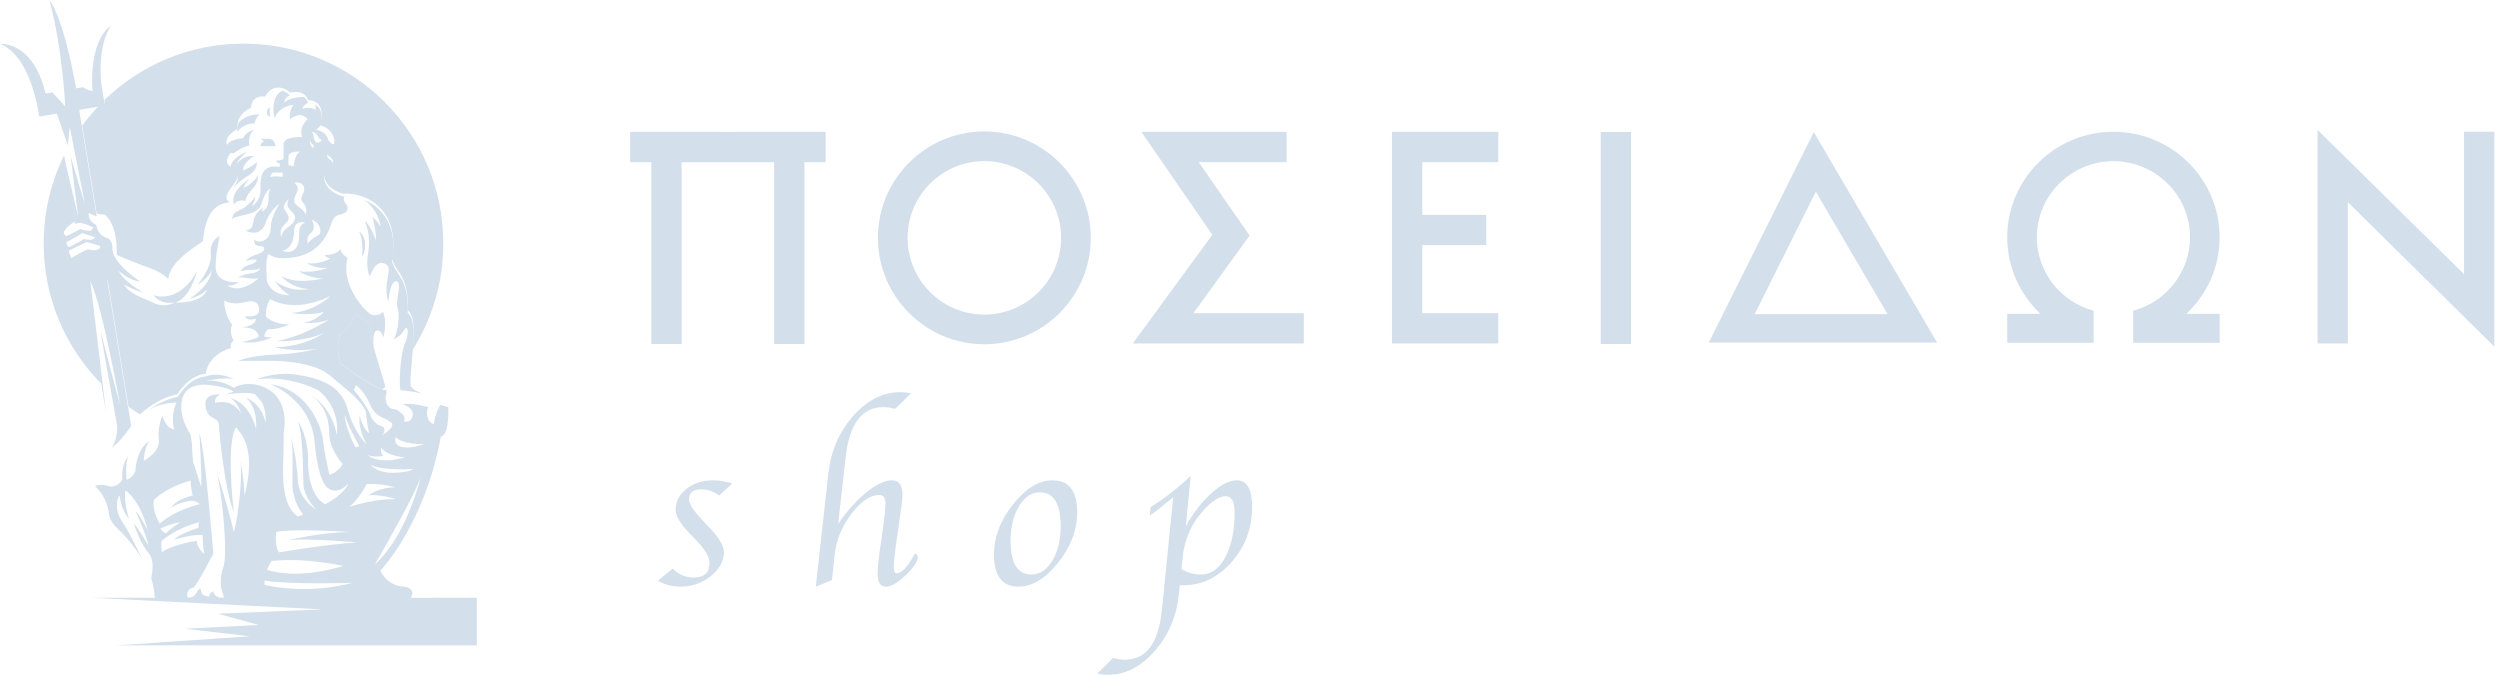 <svg width="326" height="88" viewBox="0 0 326 88" fill="none" xmlns="http://www.w3.org/2000/svg">
<g opacity="0.4">
<path fill-rule="evenodd" clip-rule="evenodd" d="M85.777 75.734L87.732 74.136C88.462 74.915 89.387 75.313 90.49 75.313C91.845 75.313 92.519 74.656 92.519 73.35C92.519 72.628 91.902 71.614 90.661 70.316L89.858 69.488C88.69 68.247 88.097 67.249 88.097 66.487C88.097 65.4 88.576 64.491 89.517 63.745C90.458 62.999 91.618 62.633 93.005 62.633C93.76 62.633 94.579 62.771 95.471 63.047L93.784 64.613C93.07 64.078 92.275 63.81 91.399 63.81C90.377 63.81 89.858 64.24 89.858 65.1C89.858 65.708 90.426 66.6 91.561 67.793L92.437 68.726C93.743 70.08 94.392 71.167 94.392 71.995C94.392 73.179 93.825 74.226 92.681 75.134C91.545 76.043 90.231 76.497 88.746 76.497C87.692 76.497 86.702 76.246 85.777 75.734ZM109.294 68.336C110.398 66.69 111.606 65.319 112.929 64.248C114.243 63.169 115.378 62.633 116.319 62.633C117.228 62.633 117.682 63.258 117.682 64.532C117.682 64.905 117.625 65.489 117.512 66.268L116.766 71.524C116.62 72.579 116.547 73.406 116.547 74.023C116.547 74.518 116.676 74.761 116.944 74.761C117.585 74.761 118.38 73.893 119.321 72.165C119.564 72.303 119.678 72.449 119.678 72.603C119.678 73.212 119.15 74.015 118.104 75.004C117.058 76.002 116.206 76.497 115.541 76.497C114.811 76.497 114.445 75.978 114.445 74.915C114.445 74.145 114.543 73.082 114.738 71.711L115.224 68.296C115.378 67.176 115.459 66.292 115.459 65.627C115.459 64.905 115.2 64.548 114.681 64.548C113.472 64.548 112.263 65.367 111.03 66.998C109.789 68.628 109.067 70.381 108.856 72.246L108.491 75.637L106.382 76.497L106.423 76.108L106.536 75.053L106.65 74.072L108.021 61.717C108.345 58.797 109.432 56.306 111.266 54.237C113.099 52.169 115.143 51.139 117.414 51.139C117.885 51.139 118.339 51.187 118.785 51.293L116.709 53.329C116.181 53.167 115.67 53.086 115.192 53.086C112.393 53.086 110.754 55.268 110.268 59.632L109.294 68.336ZM132.795 76.497C130.67 76.497 129.615 75.094 129.615 72.287C129.615 70.032 130.443 67.858 132.105 65.765C133.76 63.68 135.472 62.633 137.249 62.633C139.398 62.633 140.469 64.029 140.469 66.836C140.469 69.099 139.642 71.273 137.987 73.358C136.332 75.451 134.604 76.497 132.795 76.497ZM134.499 74.915C135.586 74.915 136.494 74.315 137.224 73.106C137.954 71.906 138.311 70.405 138.311 68.612C138.311 65.667 137.395 64.199 135.569 64.199C134.499 64.199 133.606 64.808 132.876 66.016C132.146 67.225 131.781 68.726 131.781 70.51C131.781 73.455 132.69 74.915 134.499 74.915ZM153.846 76.302L153.732 77.414C153.448 80.334 152.386 82.825 150.577 84.893C148.76 86.97 146.723 88 144.452 88C143.982 88 143.527 87.943 143.089 87.83L145.142 85.793C145.669 85.948 146.18 86.029 146.667 86.029C149.473 86.029 151.088 83.855 151.518 79.49L152.986 64.856C152.548 65.189 152.069 65.562 151.558 66C150.942 66.527 150.39 66.941 149.92 67.241L150.041 66.114C151.623 65.173 153.367 63.826 155.274 62.074L154.625 68.612C155.614 66.86 156.742 65.424 157.983 64.305C159.216 63.185 160.311 62.633 161.252 62.633C162.599 62.633 163.28 63.785 163.28 66.097C163.28 68.856 162.396 71.249 160.619 73.269C158.843 75.296 156.742 76.311 154.333 76.311L153.846 76.302ZM154.057 74.193C154.819 74.68 155.679 74.915 156.636 74.915C157.926 74.915 158.973 74.161 159.784 72.66C160.587 71.159 160.993 69.204 160.993 66.803C160.993 65.4 160.603 64.702 159.841 64.702C159.005 64.702 158.016 65.343 156.872 66.617C155.339 68.32 154.454 70.34 154.219 72.676L154.057 74.193Z" fill="#91AFCC"/>
<path fill-rule="evenodd" clip-rule="evenodd" d="M325.262 45.2L306.158 26.364V44.787H302.208V16.93L321.312 35.758V17.181H325.262V45.2ZM252.594 44.673H222.823L236.524 17.23L252.594 44.673ZM228.809 40.966H246.137L236.783 25.001L228.809 40.966ZM212.691 44.86H208.74V17.214H212.691V44.86ZM193.806 31.961H185.466V40.844H195.379V44.787H181.516V17.197H195.379V21.148H185.466V28.019H193.806V31.961ZM289.439 30.939C289.439 23.355 283.225 17.181 275.592 17.181C267.958 17.181 261.744 23.355 261.744 30.939C261.744 34.865 263.407 38.41 266.076 40.917H261.744V44.689H273.012V40.52C268.753 39.384 265.606 35.523 265.606 30.939C265.606 25.472 270.084 21.018 275.592 21.018C281.1 21.018 285.578 25.472 285.578 30.939C285.578 35.523 282.43 39.384 278.171 40.52V44.689H289.439V40.917H285.107C287.776 38.41 289.439 34.865 289.439 30.939ZM107.663 17.197H95.852V17.206H93.978V17.197H82.167V21.148H84.933V44.86H88.884V21.156H100.946V44.86H104.897V21.148H107.663V17.197ZM170.013 44.787H147.721L158.088 30.615L148.832 17.197H167.782V21.148H156.32L162.947 30.72L155.614 40.844H170.013V44.787ZM128.357 44.892C120.708 44.892 114.477 38.67 114.477 31.02C114.477 23.363 120.708 17.141 128.357 17.141C136.007 17.141 142.237 23.363 142.237 31.02C142.237 38.67 136.007 44.892 128.357 44.892ZM128.357 21.01C122.841 21.01 118.347 25.496 118.347 31.02C118.347 36.537 122.841 41.023 128.357 41.023C133.873 41.023 138.368 36.537 138.368 31.02C138.368 25.496 133.873 21.01 128.357 21.01Z" fill="#91AFCC"/>
<path fill-rule="evenodd" clip-rule="evenodd" d="M23.16 51.398C23.16 51.398 24.474 48.981 26.818 48.738C26.818 48.738 27.037 46.247 30.144 45.379C30.144 45.379 29.893 44.795 30.485 44.406C30.485 44.406 29.82 43.481 30.266 42.345C30.266 42.345 29.228 41.202 29.228 38.971L29.171 38.354C29.171 38.354 26.826 40.447 25.796 40.796C24.758 41.137 23.119 41.591 22.616 42.029C22.616 42.029 18.649 40.942 14.196 36.31C14.196 36.31 14.123 36.294 13.993 36.261L16.759 53.045C17.246 53.394 17.741 53.727 18.252 54.035C19.517 52.891 21.156 51.828 23.16 51.398Z" fill="#91AFCC"/>
<path fill-rule="evenodd" clip-rule="evenodd" d="M50.254 50.425C49.483 47.513 47.95 43.724 48.437 42.272C48.437 42.272 47.025 41.607 46.36 40.796C46.36 40.796 45.752 42.921 44.332 43.456C44.332 43.456 43.667 45.947 44.478 47.423C45.451 48.169 48.323 50.271 49.889 50.773C50.01 50.66 50.132 50.546 50.254 50.425Z" fill="#91AFCC"/>
<path fill-rule="evenodd" clip-rule="evenodd" d="M13.677 13.417L13.149 13.507C12.273 14.407 11.462 15.364 10.716 16.378L12.606 27.849C12.606 27.849 12.606 27.857 12.614 27.857C13.206 27.987 13.677 27.995 13.677 27.995C15.023 29.228 15.242 31.288 15.226 33.195C15.226 33.195 14.675 33.154 19.883 35.093C21.278 35.612 21.943 36.383 21.943 36.383C22.113 33.917 26.105 31.824 26.47 31.434C26.826 27.184 28.57 26.535 29.942 26.381C28.546 25.504 31.166 23.898 30.996 22.779C30.85 21.886 29.576 21.886 29.576 20.953C29.576 20.953 29.674 20.15 30.444 19.664C29.422 19.428 28.846 17.887 30.98 16.841C30.98 16.841 30.566 15.064 32.74 14.042C32.74 14.042 32.708 12.371 34.574 12.598C35.441 10.838 37.307 11.389 37.778 12.095C37.778 12.095 39.676 11.527 40.155 13.06C42.434 13.044 42.061 15.827 41.574 16.297C43.951 16.776 44.097 19.469 42.702 19.737C42.605 20.126 42.767 20.272 42.961 20.418C43.643 20.897 43.57 21.416 42.905 21.927C42.596 22.154 42.272 22.349 42.272 22.754C42.272 24.02 43.472 24.912 44.697 25.253C48.656 25.066 52.185 28.222 51.09 33.641C51.487 35.482 53.361 35.831 53.158 40.463C53.158 40.463 54.099 40.917 53.929 43.895C53.888 44.487 53.848 45.063 53.799 45.622C56.338 41.607 57.806 36.845 57.806 31.743C57.806 17.352 46.141 5.687 31.75 5.687C24.701 5.687 18.301 8.493 13.612 13.052L13.677 13.417Z" fill="#91AFCC"/>
<path fill-rule="evenodd" clip-rule="evenodd" d="M10.789 34.98C9.978 34.493 9.288 33.852 9.069 33.057C9.069 33.057 8.874 32.53 9.069 32.286C9.069 32.286 8.485 32.051 8.712 31.224C8.712 31.224 8.298 31.037 8.323 30.396C8.347 29.861 9.158 29.252 9.775 28.871L8.363 20.264C6.66 23.728 5.694 27.622 5.694 31.743C5.694 38.914 8.59 45.412 13.279 50.117L10.789 34.98Z" fill="#91AFCC"/>
<path fill-rule="evenodd" clip-rule="evenodd" d="M21.091 70.535C21.091 70.535 22.819 68.904 25.967 68.101C25.967 68.101 25.894 68.312 25.878 68.823C25.878 68.823 23.379 69.577 22.73 70.372C22.73 70.372 24.888 69.667 26.429 69.764C26.429 69.764 26.397 71.313 26.673 72.238C26.673 72.238 25.764 71.63 25.634 70.535C25.634 70.535 22.779 70.9 21.091 71.995C21.091 71.995 20.962 70.973 21.091 70.535ZM23.525 68.101C23.525 68.101 22.195 68.937 21.643 69.553C21.643 69.553 21.173 69.334 20.905 68.945C20.905 68.945 22.219 68.263 23.525 68.101ZM20.077 65.189C20.077 65.189 21.562 63.558 24.855 62.674C24.855 62.674 24.855 63.769 25.156 64.597C25.156 64.597 23.038 65.01 22.3 66.243C22.3 66.243 23.549 65.294 25.156 65.311C25.156 65.311 25.772 65.367 26.064 65.749C26.064 65.749 22.917 66.406 20.84 68.288C20.84 68.288 19.769 66.625 20.077 65.189ZM25.204 76.627C25.537 76.578 27.816 72.198 27.816 72.198C27.816 72.198 26.754 58.788 26.007 56.493C26.007 56.493 26.34 62.276 26.243 63.51C25.991 62.909 24.912 59.04 25.326 60.971L24.49 77.949C24.336 77.698 24.352 76.757 25.204 76.627ZM27.816 77.105C27.816 77.105 27.313 77.243 27.273 77.771C27.273 77.771 26.088 77.844 26.21 76.789C25.472 76.765 25.91 77.892 24.49 77.941H28.676C28.676 77.941 27.849 77.771 27.816 77.105ZM25.326 60.971C25.326 60.971 25.253 60.646 25.172 60.159C24.961 58.042 25.164 58.35 24.831 56.639C24.831 56.639 23.192 54.286 23.752 52.08C24.166 50.433 25.675 50.011 27.322 50.206C30.169 50.555 30.485 51.122 30.485 51.122C30.485 51.122 29.982 51.139 29.625 51.414C29.625 51.414 32.116 51.033 33.243 51.39C33.243 51.39 36.545 51.779 36.926 55.535C36.951 55.844 36.975 56.16 36.983 56.484V56.493C38.07 50.368 32.562 49.224 30.485 50.579C30.485 50.579 28.692 49.362 26.786 49.687C26.786 49.687 29.033 49.127 30.485 49.443C30.485 49.443 28.692 48.421 26.819 49.086C26.226 49.151 25.699 49.346 25.245 49.614C24.117 50.263 23.176 51.723 23.16 51.747C21.708 52.063 20.451 52.704 19.38 53.475C19.469 53.418 20.881 52.526 23.014 52.485C23.014 52.485 22.195 54.197 22.714 55.941C22.714 55.941 21.773 56.144 21.189 54.213C21.189 54.213 20.515 55.568 20.718 57.288C20.921 59.007 18.723 60.094 18.723 60.094C18.723 60.094 18.852 58.18 19.502 57.515C19.502 57.515 17.895 58.18 17.636 61.465C17.636 61.465 17.335 62.317 16.508 62.577C16.508 62.577 16.265 60.338 16.752 59.486C16.752 59.486 15.77 60.378 15.957 62.577C15.957 62.577 15.251 63.777 13.961 63.347C13.304 63.136 12.768 63.234 12.403 63.38C12.403 63.388 12.403 63.388 12.403 63.388C13.636 64.564 14.05 65.903 14.18 66.811C14.277 67.533 14.602 68.215 15.129 68.726C16.37 69.902 17.579 71.305 18.504 72.822H18.512C18.512 72.822 16.8 69.229 15.883 67.931C14.959 66.641 15.202 64.905 15.624 64.645C15.624 64.645 15.681 66.268 16.8 67.671C16.8 67.671 16.029 64.954 16.386 63.956C16.386 63.956 18.333 65.237 19.242 69.147C19.242 69.147 18.463 67.509 17.644 66.568C17.644 66.568 19.08 69.691 19.364 71.184C19.364 71.184 18.058 68.855 17.433 68.263C17.433 68.263 18.26 70.827 19.364 72.108C20.118 72.976 19.915 74.485 19.712 75.37C19.972 76.173 20.126 76.984 20.15 77.795L20.199 77.941H11.852L41.98 79.466L28.425 80.026L33.722 81.494L24.117 81.989L32.594 82.971L15.178 84.155H62.179V77.941C62.139 77.941 59.664 77.949 57.369 77.941C56.906 77.941 53.791 78.014 53.507 77.917C53.799 77.771 54.156 76.603 52.55 76.489C50.944 76.383 50.1 75.28 49.776 74.729C49.67 74.55 49.614 74.428 49.614 74.42C54.927 68.288 56.841 60.248 57.328 57.726C57.434 57.223 57.474 56.931 57.474 56.931C57.636 56.906 57.774 56.809 57.888 56.671C58.448 56.111 58.504 53.905 58.456 53.094C58.188 53.029 57.417 52.794 57.417 52.794C57.417 52.794 56.687 53.986 56.59 55.284C55.6 55.146 55.527 53.572 55.844 53.094C55.844 53.094 53.605 52.453 52.51 52.721C52.51 52.721 53.97 53.142 53.816 54.164C53.661 55.178 52.704 54.984 52.704 54.984C52.704 54.984 52.834 54.424 52.648 54.197C52.453 53.978 51.861 53.345 51.244 53.321C50.62 53.297 50.052 52.291 50.376 51.374C50.376 51.374 50.441 51.187 50.376 50.903C50.133 50.879 49.833 50.79 49.5 50.644C49.411 50.611 49.322 50.571 49.232 50.53C48.535 50.198 47.683 49.687 46.896 49.167L46.888 49.159C46.693 49.029 46.507 48.908 46.32 48.778C46.32 48.77 44.673 47.594 44.479 47.44C43.667 45.963 44.333 43.473 44.333 43.473C45.752 42.937 46.361 40.812 46.361 40.812C47.026 41.623 48.429 42.288 48.429 42.288C48.21 42.945 48.405 44.081 48.762 45.395C48.754 45.347 48.462 43.213 49.135 43.1C49.816 42.994 49.962 44.041 49.962 44.041C49.962 44.041 50.547 42.272 49.962 40.682C49.962 40.682 49.362 41.242 48.559 41.072C47.756 40.893 44.341 37.161 45.33 33.641C45.33 33.641 44.471 33.13 44.406 32.513C44.406 32.513 43.797 33.325 42.353 33.235C42.353 33.235 42.459 33.617 43.091 33.698C43.091 33.698 41.818 34.541 40.025 34.306C40.025 34.306 41.104 35.101 42.743 34.914C42.743 34.914 41.023 35.677 38.971 35.361C38.971 35.361 40.414 36.375 42.15 36.285C42.15 36.285 38.881 37.218 36.683 36.01C36.683 36.01 37.9 37.583 40.285 37.689C40.285 37.689 37.819 38.257 35.872 36.61C35.872 36.61 36.399 37.64 37.737 38.492C37.737 38.492 35.434 38.687 34.776 36.553C34.801 36.245 34.785 35.799 34.744 35.49C34.744 35.49 34.606 33.6 35.06 33.105C35.06 33.105 35.612 33.844 37.681 33.641C39.749 33.438 42.037 32.619 43.189 29.26C43.189 29.26 43.383 28.157 44.292 27.987C45.209 27.825 45.444 27.322 45.29 26.916C45.16 26.551 44.641 26.21 44.9 25.602C44.836 25.602 44.771 25.602 44.698 25.602C43.473 25.261 42.272 24.369 42.272 23.095C42.272 22.698 42.605 22.503 42.905 22.276C43.57 21.765 43.643 21.238 42.97 20.759C42.775 20.629 42.621 20.491 42.694 20.134C42.702 20.118 42.702 20.102 42.702 20.077C43.246 19.98 43.546 19.51 43.586 18.958C43.586 18.909 43.586 18.869 43.586 18.828C43.319 18.788 42.905 18.617 42.718 18.017C42.434 17.092 41.209 16.922 41.209 16.922C41.396 16.816 41.55 16.646 41.55 16.646L41.575 16.638C41.98 16.24 42.297 14.285 41.112 13.628C41.145 13.855 41.177 14.131 41.169 14.367C41.169 14.367 40.65 13.799 39.417 14.18C39.603 13.669 40.155 13.409 40.155 13.409C40.041 13.052 39.855 12.809 39.628 12.647C37.77 12.63 37.064 13.369 37.064 13.369C37.153 12.663 37.778 12.444 37.778 12.444C37.6 12.184 37.234 11.941 36.797 11.835C35.117 12.679 35.782 15.397 35.782 15.397C36.602 13.669 38.305 13.677 38.305 13.677C37.608 14.375 37.819 15.559 37.819 15.559C37.819 15.559 39.125 14.334 40.122 15.559C40.122 15.559 38.938 16.435 39.384 17.879C39.384 17.879 36.983 17.733 36.983 18.804C36.983 20.183 36.967 20.743 36.967 20.743C36.967 20.743 36.683 20.953 36.172 20.921C36.026 20.913 35.961 21.108 36.099 21.173C36.204 21.229 36.342 21.278 36.488 21.311H36.48V21.74C35.101 21.635 33.852 21.692 33.965 24.734C34.03 26.291 32.838 26.884 32.838 26.884C32.838 26.884 33.235 26.356 33.284 25.626C31.507 28.052 30.566 26.981 30.242 28.587C31.004 27.898 33.462 28.206 34.038 26.705C34.298 26.04 34.598 24.847 35.279 24.628C34.647 25.366 35.563 27.038 34.095 27.597C34.095 27.597 34.282 27.289 34.225 27.102C32.237 28.619 33.706 29.715 32.026 30.08C33.925 30.931 34.509 29.512 34.728 28.822C34.866 28.368 35.515 27.248 36.48 26.51C36.472 26.543 35.312 28.238 35.312 29.609C35.312 31.808 33.357 31.645 33.138 31.223C33.024 32.505 34.363 31.783 34.452 32.392C34.484 32.602 34.322 32.87 33.844 33.057C33.333 33.252 32.611 33.373 32.026 34.047C32.026 34.047 32.927 33.69 33.495 33.917C33.195 34.679 31.718 34.363 31.434 35.393C31.434 35.393 31.97 35.182 32.521 35.182C32.992 35.182 33.568 35.223 33.925 34.963C33.925 34.963 33.803 35.547 32.773 35.645C31.994 35.718 31.507 35.912 31.085 36.18C31.978 36.091 33.365 36.602 33.811 36.164C33.811 36.164 31.856 38.248 29.893 37.397C29.804 37.356 29.715 37.316 29.625 37.259C30.842 37.243 31.085 36.78 31.085 36.78C29.528 36.91 28.344 36.358 28.149 35.158C27.954 33.957 28.644 30.777 28.644 30.777C28.644 30.777 27.297 31.329 27.484 33.122C27.67 34.914 25.78 37.097 25.78 37.097C27.054 36.431 27.646 35.223 27.646 35.223C27.346 37.437 24.709 38.954 24.709 38.954C26.072 38.695 26.981 37.778 26.981 37.778C26.34 39.676 22.771 39.441 22.771 39.441C22.771 39.441 21.546 40.22 20.021 39.498C18.496 38.768 17.044 38.443 16.159 37.097C16.159 37.097 17.319 37.794 18.674 38.151C18.674 38.151 16.062 36.683 15.454 35.304C15.454 35.304 16.898 36.594 18.285 36.723C18.285 36.723 14.788 34.444 14.659 32.513C14.659 32.513 14.732 31.313 13.993 31.053C13.255 30.794 12.72 30.372 12.549 29.333C12.549 29.333 11.406 28.863 11.592 27.768C11.592 27.768 12.217 28.084 12.298 28.108C12.403 28.149 12.509 28.181 12.614 28.206C12.614 28.198 12.606 28.198 12.606 28.198L12.347 26.608L10.448 15.105L10.327 14.326L7.406 14.821L10.327 14.326L13.677 13.766L13.207 10.976C12.996 8.729 13.044 5.581 14.456 3.334C11.43 5.614 12.071 11.876 12.071 11.876C11.252 11.746 10.846 11.373 10.846 11.373L9.921 11.527C8.226 1.971 6.441 0 6.441 0C8.209 6.563 8.501 13.872 8.501 13.872L6.83 12.046L5.938 12.193C4.291 5.257 0 5.727 0 5.727C4.17 7.325 5.111 15.202 5.111 15.202L7.406 14.821L8.85 18.95L9.094 16.532L11.089 26.705L9.215 20.426L10.205 28.335L8.282 20.126L9.775 29.22C9.775 29.22 9.962 29.033 10.497 29.074C11.032 29.122 12.128 29.634 12.128 29.634C12.128 29.796 11.99 29.998 11.835 30.072C11.568 30.201 10.465 29.869 10.465 29.869C10.465 29.869 9.434 30.428 8.923 30.688C8.437 30.931 8.396 30.526 8.396 30.485C8.355 30.575 8.331 30.664 8.323 30.745C8.307 31.142 8.461 31.361 8.583 31.475L8.712 31.572L10.748 30.404L12.387 30.939C12.16 31.515 10.895 31.167 10.895 31.167C10.684 31.402 9.491 31.994 8.769 32.343C8.891 32.554 9.069 32.635 9.069 32.635L11.252 31.572C12.152 31.759 12.582 31.962 13.085 32.067C13.044 32.968 11.519 32.513 11.519 32.513C11.065 32.627 9.775 33.365 9.183 33.714C9.451 34.314 9.978 34.801 10.594 35.206C10.659 35.247 10.724 35.288 10.789 35.328L13.993 36.61L14.196 36.659C14.391 36.861 14.585 37.056 14.78 37.251C17.976 40.39 20.84 41.712 22.032 42.175C22.3 42.272 22.487 42.337 22.568 42.361C22.6 42.37 22.616 42.37 22.616 42.37C23.119 41.94 24.758 41.485 25.797 41.145C26.624 40.869 28.295 39.465 28.92 38.922C29.009 38.849 29.09 38.776 29.171 38.703L29.22 39.222C30.753 39.847 31.459 39.441 32.505 39.295C33.625 39.141 34.022 40.171 33.69 40.812C33.357 41.445 31.913 41.234 31.913 41.234C32.278 41.956 33.357 41.558 33.357 41.558C33.398 42.548 31.499 42.694 31.499 42.694C33.836 42.67 33.73 43.935 33.73 43.935C33.089 44.308 31.548 44.6 31.548 44.6C33.9 44.933 35.555 43.911 35.555 43.911C34.833 44.073 34.484 43.911 34.484 43.911C34.444 43.367 34.931 42.937 34.931 42.937C36.237 43.018 37.713 42.305 37.713 42.305C35.352 42.264 34.671 41.234 34.671 41.234C34.647 40.195 34.947 39.465 35.231 39.011C36.318 39.628 38.938 40.56 43.083 38.614C43.083 38.614 41.015 40.642 37.94 40.812C37.94 40.812 40.577 41.266 42.264 40.625C42.264 40.625 41.274 41.883 39.587 42.077C39.587 42.077 41.291 42.321 42.889 41.664C42.889 41.664 39.757 43.813 36.018 44.503C36.018 44.503 39.976 44.584 42.361 43.359C42.361 43.359 39.636 45.306 35.799 45.266C35.799 45.266 38.305 45.987 41.412 45.46C41.412 45.46 39.295 46.109 35.872 46.239C32.448 46.377 31.085 47.058 31.085 47.058H35.677C35.677 47.058 40.633 47.026 42.937 48.9C45.095 50.652 45.809 51.309 45.89 51.382V51.39H45.898C46.028 51.512 47.699 53.053 47.732 53.88C47.764 54.74 48.137 56.484 48.137 56.484C47.31 55.982 46.92 54.221 46.92 54.221C46.588 55.811 47.805 57.92 47.805 57.92C47.805 57.92 46.231 56.566 45.33 53.337C44.43 50.1 41.485 49.305 38.678 48.859C35.872 48.413 33.462 49.459 33.462 49.459C36.594 49.07 39.449 49.865 41.526 50.903C43.262 52.299 44.187 54.465 43.927 56.72C43.189 52.931 40.658 51.617 40.658 51.617C42.158 52.721 42.929 54.408 42.929 56.484C42.929 58.569 44.665 60.5 44.665 60.5C44.446 61.035 43.473 61.895 42.953 61.895C42.694 60.776 42.28 58.894 42.118 57.434C41.858 55.219 39.92 50.725 35.206 50.084C35.206 50.084 40.139 51.861 40.966 57.069C40.99 57.215 41.339 62.925 42.889 63.729C44.114 64.556 45.428 63.063 45.428 63.063C45.055 64.021 43.805 64.978 42.426 65.757C41.193 65.181 40.147 63.201 40.179 60.159C40.22 56.768 38.849 54.927 38.849 54.927C39.514 56.566 39.506 61.344 39.563 63.104C39.628 64.872 41.177 66.389 41.177 66.397C39.757 65.57 38.906 63.94 38.849 62.82C38.687 59.307 37.9 56.971 37.9 56.971C38.273 58.196 38.127 60.727 38.127 63.104C38.127 65.156 39.214 66.714 39.522 67.111C39.279 67.201 39.052 67.29 38.849 67.355C36.139 65.497 37.105 60.24 36.983 56.484C36.975 56.16 36.951 55.844 36.926 55.535C36.545 51.788 33.252 51.39 33.243 51.39L34.168 52.477C34.128 52.388 34.079 52.307 34.022 52.218C34.079 52.307 34.128 52.388 34.168 52.477C34.785 53.686 34.63 55.105 34.63 55.105C34.014 52.437 32.1 51.893 32.1 51.893C33.649 53.142 33.398 55.9 33.398 55.9C32.383 52.234 29.958 51.893 29.958 51.893C30.988 52.347 31.475 53.945 31.475 53.945C30.226 51.836 28.076 52.542 28.076 52.542C28.076 52.542 27.825 51.95 28.636 51.423C28.636 51.423 26.478 51.195 26.819 53.077C27.159 54.959 28.498 54.197 28.555 55.495C28.611 56.801 29.317 63.826 30.485 66.763C30.485 66.763 29.414 57.945 30.769 55.73C30.875 55.844 30.98 55.965 31.085 56.095C32.951 58.326 32.643 61.62 31.897 64.613V64.653V64.613C31.775 61.944 31.361 60.232 31.361 60.232C31.597 61.903 31.223 66.714 30.493 69.407C30.201 67.955 28.92 63.453 28.23 61.49C28.936 63.988 29.763 72.287 29.122 73.95C28.482 75.613 28.936 77.032 28.936 77.032C29.098 77.414 29.163 77.722 29.179 77.941C29.009 77.941 28.847 77.941 28.676 77.941H24.49L25.326 60.971ZM26.705 49.127C26.77 49.102 26.811 49.086 26.819 49.086L26.705 49.127ZM49.614 29.561C49.614 29.561 49.24 28.822 48.567 28.287C48.567 28.287 49.119 30.307 49.021 31.369C49.021 31.369 48.453 29.544 47.529 28.725C47.529 28.725 48.429 30.502 48.024 32.83C47.618 35.158 48.251 36.066 48.251 36.066C48.251 36.066 48.883 33.779 50.19 34.379C51.487 34.979 49.776 36.715 50.652 39.368C50.652 39.368 50.806 36.642 51.666 36.675C52.526 36.707 51.504 39.23 51.836 40.098C52.169 40.966 51.925 43.351 51.317 44.243C51.317 44.243 52.218 43.943 52.704 43.035C53.183 42.134 53.402 43.497 52.826 44.73C52.258 45.955 51.974 49.752 52.218 50.903C52.218 50.903 53.126 50.903 55.268 51.349C54.684 51.203 54.091 50.984 53.629 50.457C53.337 50.06 53.751 47.229 53.929 44.243C54.099 41.266 53.158 40.812 53.158 40.812C53.361 36.18 51.487 35.831 51.09 33.99C51.909 29.925 50.133 27.135 47.529 26.072C47.529 26.072 49.386 27.378 49.614 29.561ZM34.501 76.27C34.493 76.083 34.493 75.897 34.509 75.718V75.71C37.697 76.254 45.971 76.002 45.971 76.002C40.804 77.349 36.423 76.7 34.501 76.27ZM34.825 74.307C34.996 73.853 35.215 73.463 35.434 73.139C39.903 72.684 44.763 73.804 44.763 73.804C39.4 75.41 36.05 74.704 34.825 74.307ZM36.391 72.035C35.92 71.443 35.92 70.105 36.018 69.375C38.175 68.872 45.695 69.375 45.695 69.375C41.956 69.399 37.567 70.429 37.567 70.429C40.268 70.162 46.539 70.729 46.539 70.729C42.069 71.038 36.391 72.035 36.391 72.035H36.383H36.391ZM52.315 58.269C51.276 58.002 51.577 56.979 51.577 56.979C52.477 57.993 55.284 57.92 55.284 57.92C55.284 57.92 53.524 58.586 52.315 58.269ZM46.425 50.222C46.937 50.628 47.675 51.398 48.21 52.672C49.119 54.675 50.173 54.335 50.766 54.951C52.088 55.503 49.654 56.849 49.654 56.849C50.19 56.566 50.408 55.722 49.654 55.535C48.892 55.357 48.429 54.448 48.429 54.448C48.048 53.232 46.815 51.65 46.142 50.847L46.425 50.222ZM44.957 54.067C45.347 55.471 46.847 58.18 46.847 58.18L46.369 58.35C46.369 58.35 44.998 55.852 44.957 54.067ZM45.549 66.089C45.744 65.943 45.923 65.765 46.093 65.586C47.091 64.54 47.788 63.161 47.788 63.161C49.403 62.917 51.536 63.55 51.536 63.55C49.403 63.526 48.064 64.597 48.064 64.597C49.378 64.386 51.723 65.108 51.723 65.108C49.63 64.994 47.148 65.627 46.085 65.927C45.996 65.976 45.679 66.049 45.549 66.089ZM48.875 73.585C48.875 73.585 54.181 64.572 54.935 61.984C54.935 61.984 53.086 69.886 48.875 73.585ZM51.317 61.652C49.111 61.693 48.356 60.63 48.356 60.63C50.076 61.449 53.864 61.149 53.864 61.149C53.864 61.149 53.524 61.603 51.317 61.652ZM47.788 59.226C48.348 59.729 50.06 59.462 50.06 59.462C49.557 59.243 49.687 58.35 49.687 58.35C50.36 59.453 52.794 59.64 52.794 59.64C49.135 60.719 47.788 59.226 47.788 59.226ZM47.221 33.381C47.221 33.381 47.586 33.219 47.618 31.97C47.65 30.721 46.823 30.169 46.823 30.169C47.423 31.369 47.221 33.381 47.221 33.381ZM17.108 55.535L13.993 36.61L10.789 35.328L13.839 53.88L11.779 36.61C13.401 40.066 15.673 52.891 15.673 52.891L13.06 43.043C13.06 43.043 14.861 53.288 15.202 55.097C15.551 56.906 14.585 58.383 14.585 58.383C15.94 57.377 17.108 55.535 17.108 55.535ZM25.723 35.304C23.298 39.782 20.021 38.5 20.021 38.5C20.021 38.5 20.799 39.766 22.771 39.441C24.742 39.117 25.723 35.304 25.723 35.304ZM33.195 16.127C33.284 15.478 33.803 14.918 33.803 14.918C32.335 14.918 31.499 15.567 31.094 16.021C30.858 16.662 30.98 17.189 30.98 17.189C31.937 15.883 33.195 16.127 33.195 16.127ZM35.279 15.226C35.279 15.226 35.06 14.61 35.223 13.969C35.223 13.969 34.736 14.229 34.801 14.715C34.866 15.194 35.279 15.226 35.279 15.226ZM33.982 19.063H35.904C35.831 18.025 34.963 18.098 34.963 18.098H34.022C34.201 18.309 34.452 18.431 34.452 18.431C34.038 18.512 33.982 19.063 33.982 19.063ZM33.122 16.914C33.122 16.914 32.132 17.116 31.71 18.009C31.71 18.009 29.763 18.139 29.544 19.08C29.625 19.542 29.99 19.907 30.445 20.012C30.445 20.012 31.613 19.112 32.529 18.974C32.529 18.974 32.197 17.717 33.122 16.914ZM32.481 22.827C33.714 22.049 33.471 21.14 33.471 21.14C33.041 21.659 31.694 22.235 31.694 22.235C31.572 21.286 33.122 20.353 33.122 20.353C31.621 20.215 30.883 21.367 30.883 21.367C30.948 20.832 32.237 19.785 32.237 19.785C30.274 20.532 30.007 21.538 30.031 22.089C30.412 22.373 30.907 22.584 30.996 23.128C31.053 23.485 30.81 23.906 30.51 24.328L30.526 24.393C30.98 23.923 31.248 23.614 32.481 22.827ZM32.018 26.218C32.132 24.855 33.852 24.434 33.6 22.762C33.519 23.436 32.189 24.393 31.759 24.482C31.905 23.947 32.627 23.249 32.627 23.249C31.378 24.077 30.136 25.237 30.485 26.705C30.972 25.853 32.018 26.218 32.018 26.218ZM41.899 18.212C41.899 18.39 41.704 18.593 41.469 18.593C40.812 18.593 41.055 17.806 40.69 17.206C41.575 17.327 41.372 18.082 41.899 18.212ZM39.676 24.645C39.717 25.31 38.938 25.707 39.498 26.389C40.26 27.33 39.822 27.954 39.822 27.954C39.473 27.005 38.395 26.965 38.37 26.137C38.354 25.253 39.384 24.782 38.395 23.801C39.117 23.744 39.644 23.979 39.676 24.645ZM40.877 19.291C40.698 19.209 40.593 19.088 40.52 18.958C40.358 18.625 40.439 18.22 40.439 18.22C40.471 18.69 40.804 18.804 40.877 18.958C40.95 19.112 40.877 19.291 40.877 19.291ZM36.488 21.311C36.537 21.319 36.577 21.327 36.618 21.335C36.577 21.327 36.537 21.319 36.488 21.311ZM36.618 21.335C36.675 21.343 36.723 21.351 36.78 21.359C36.723 21.351 36.675 21.343 36.618 21.335ZM37.94 19.939C38.403 19.688 39.181 19.785 39.181 19.785C39.052 19.826 38.938 19.915 38.841 20.021C38.354 20.548 38.305 21.692 38.305 21.692C37.867 21.562 37.608 21.546 37.608 21.546V20.467C37.608 20.207 37.746 20.037 37.94 19.939ZM40.658 30.258C41.242 29.723 40.658 28.644 40.658 28.644C41.875 29.074 42.029 30.502 41.453 30.721C40.658 31.029 40.106 31.775 40.106 31.775C40.017 31.077 40.09 30.769 40.658 30.258ZM38.727 32.124C38.086 33.316 36.78 32.684 36.78 32.684C37.867 32.586 38.33 31.361 38.37 29.998C38.419 28.628 39.822 29.033 39.822 29.033C38.484 29.52 39.368 30.939 38.727 32.124ZM37.632 28.547C37.632 27.914 37.364 27.808 37.064 27.265C36.772 26.713 37.632 25.991 37.632 25.991C37.016 27.362 38.508 27.541 38.468 28.344C38.419 29.544 36.902 29.52 36.659 30.931C36.261 29.35 37.632 29.171 37.632 28.547ZM35.288 23.079C35.288 23.079 35.223 22.495 35.839 22.495H36.861V23.079C36.861 23.079 36.075 22.892 35.288 23.079Z" fill="#91AFCC"/>
</g>
</svg>
